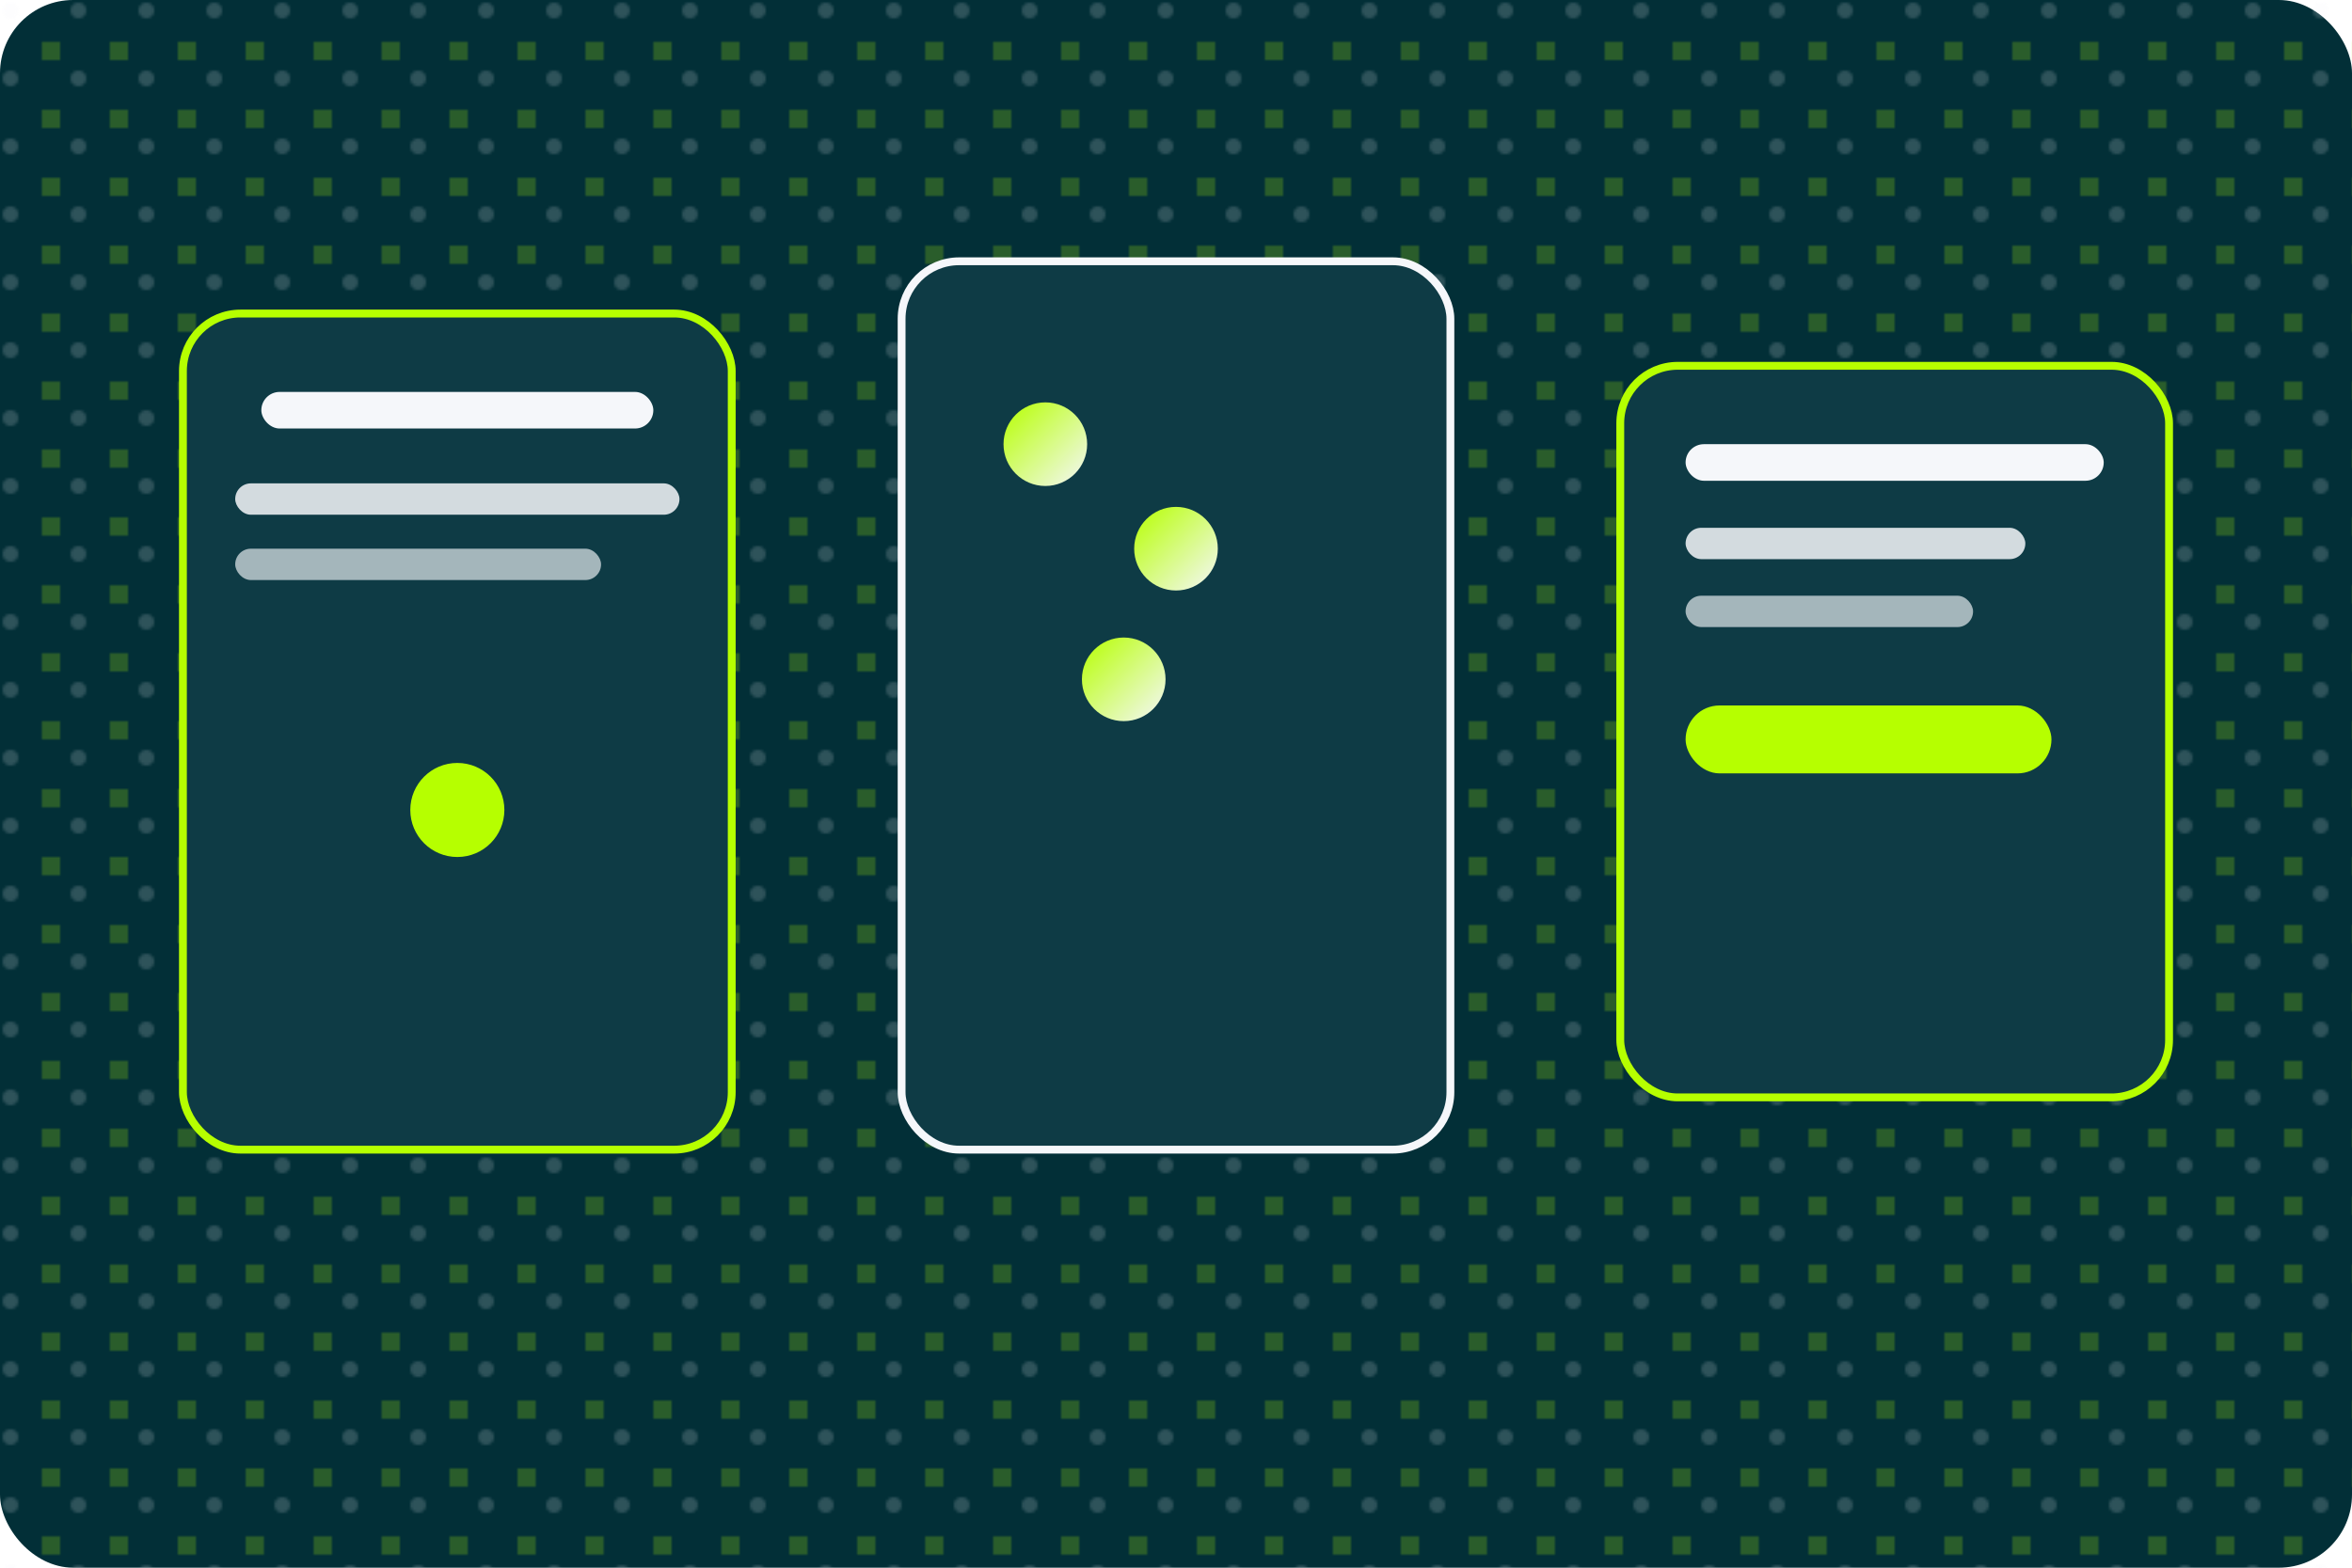 
            <svg xmlns='http://www.w3.org/2000/svg' viewBox='0 0 900 600'>
              <defs>
                <linearGradient id='gprod' x1='0' y1='0' x2='1' y2='1'>
                  <stop offset='0%' stop-color='#B6FF00'/><stop offset='100%' stop-color='#F5F7FA'/>
                </linearGradient>
                <pattern id='pprod' width='26' height='26' patternUnits='userSpaceOnUse'>
                  <circle cx='4' cy='4' r='3' fill='#F5F7FA' opacity='.18'/>
                  <rect x='16' y='16' width='7' height='7' fill='#B6FF00' opacity='.22'/>
                </pattern>
              </defs>
              <rect width='900' height='600' rx='28' fill='#022F37'/>
              <rect x='0' y='0' width='900' height='600' fill='url(#pprod)'/>
              <!-- Three-column narrative: data, models, value cards -->
              <rect x='70' y='120' width='210' height='320' rx='22' fill='#0E3B45' stroke='#B6FF00' stroke-width='3'/>
              <rect x='100' y='150' width='150' height='14' rx='7' fill='#F5F7FA'/>
              <rect x='90' y='185' width='170' height='12' rx='6' fill='#F5F7FA' opacity='.85'/>
              <rect x='90' y='210' width='140' height='12' rx='6' fill='#F5F7FA' opacity='.65'/>
              <circle cx='175' cy='310' r='18' fill='#B6FF00'/>
              <rect x='345' y='100' width='210' height='340' rx='22' fill='#0E3B45' stroke='#F5F7FA' stroke-width='3'/>
              <circle cx='400' cy='170' r='16' fill='url(#gprod)'/>
              <circle cx='450' cy='210' r='16' fill='url(#gprod)'/>
              <circle cx='430' cy='260' r='16' fill='url(#gprod)'/>
              <rect x='620' y='140' width='210' height='280' rx='22' fill='#0E3B45' stroke='#B6FF00' stroke-width='3'/>
              <rect x='645' y='170' width='160' height='14' rx='7' fill='#F5F7FA'/>
              <rect x='645' y='202' width='130' height='12' rx='6' fill='#F5F7FA' opacity='.85'/>
              <rect x='645' y='228' width='110' height='12' rx='6' fill='#F5F7FA' opacity='.65'/>
              <rect x='645' y='270' width='140' height='26' rx='13' fill='#B6FF00'/>
            </svg>